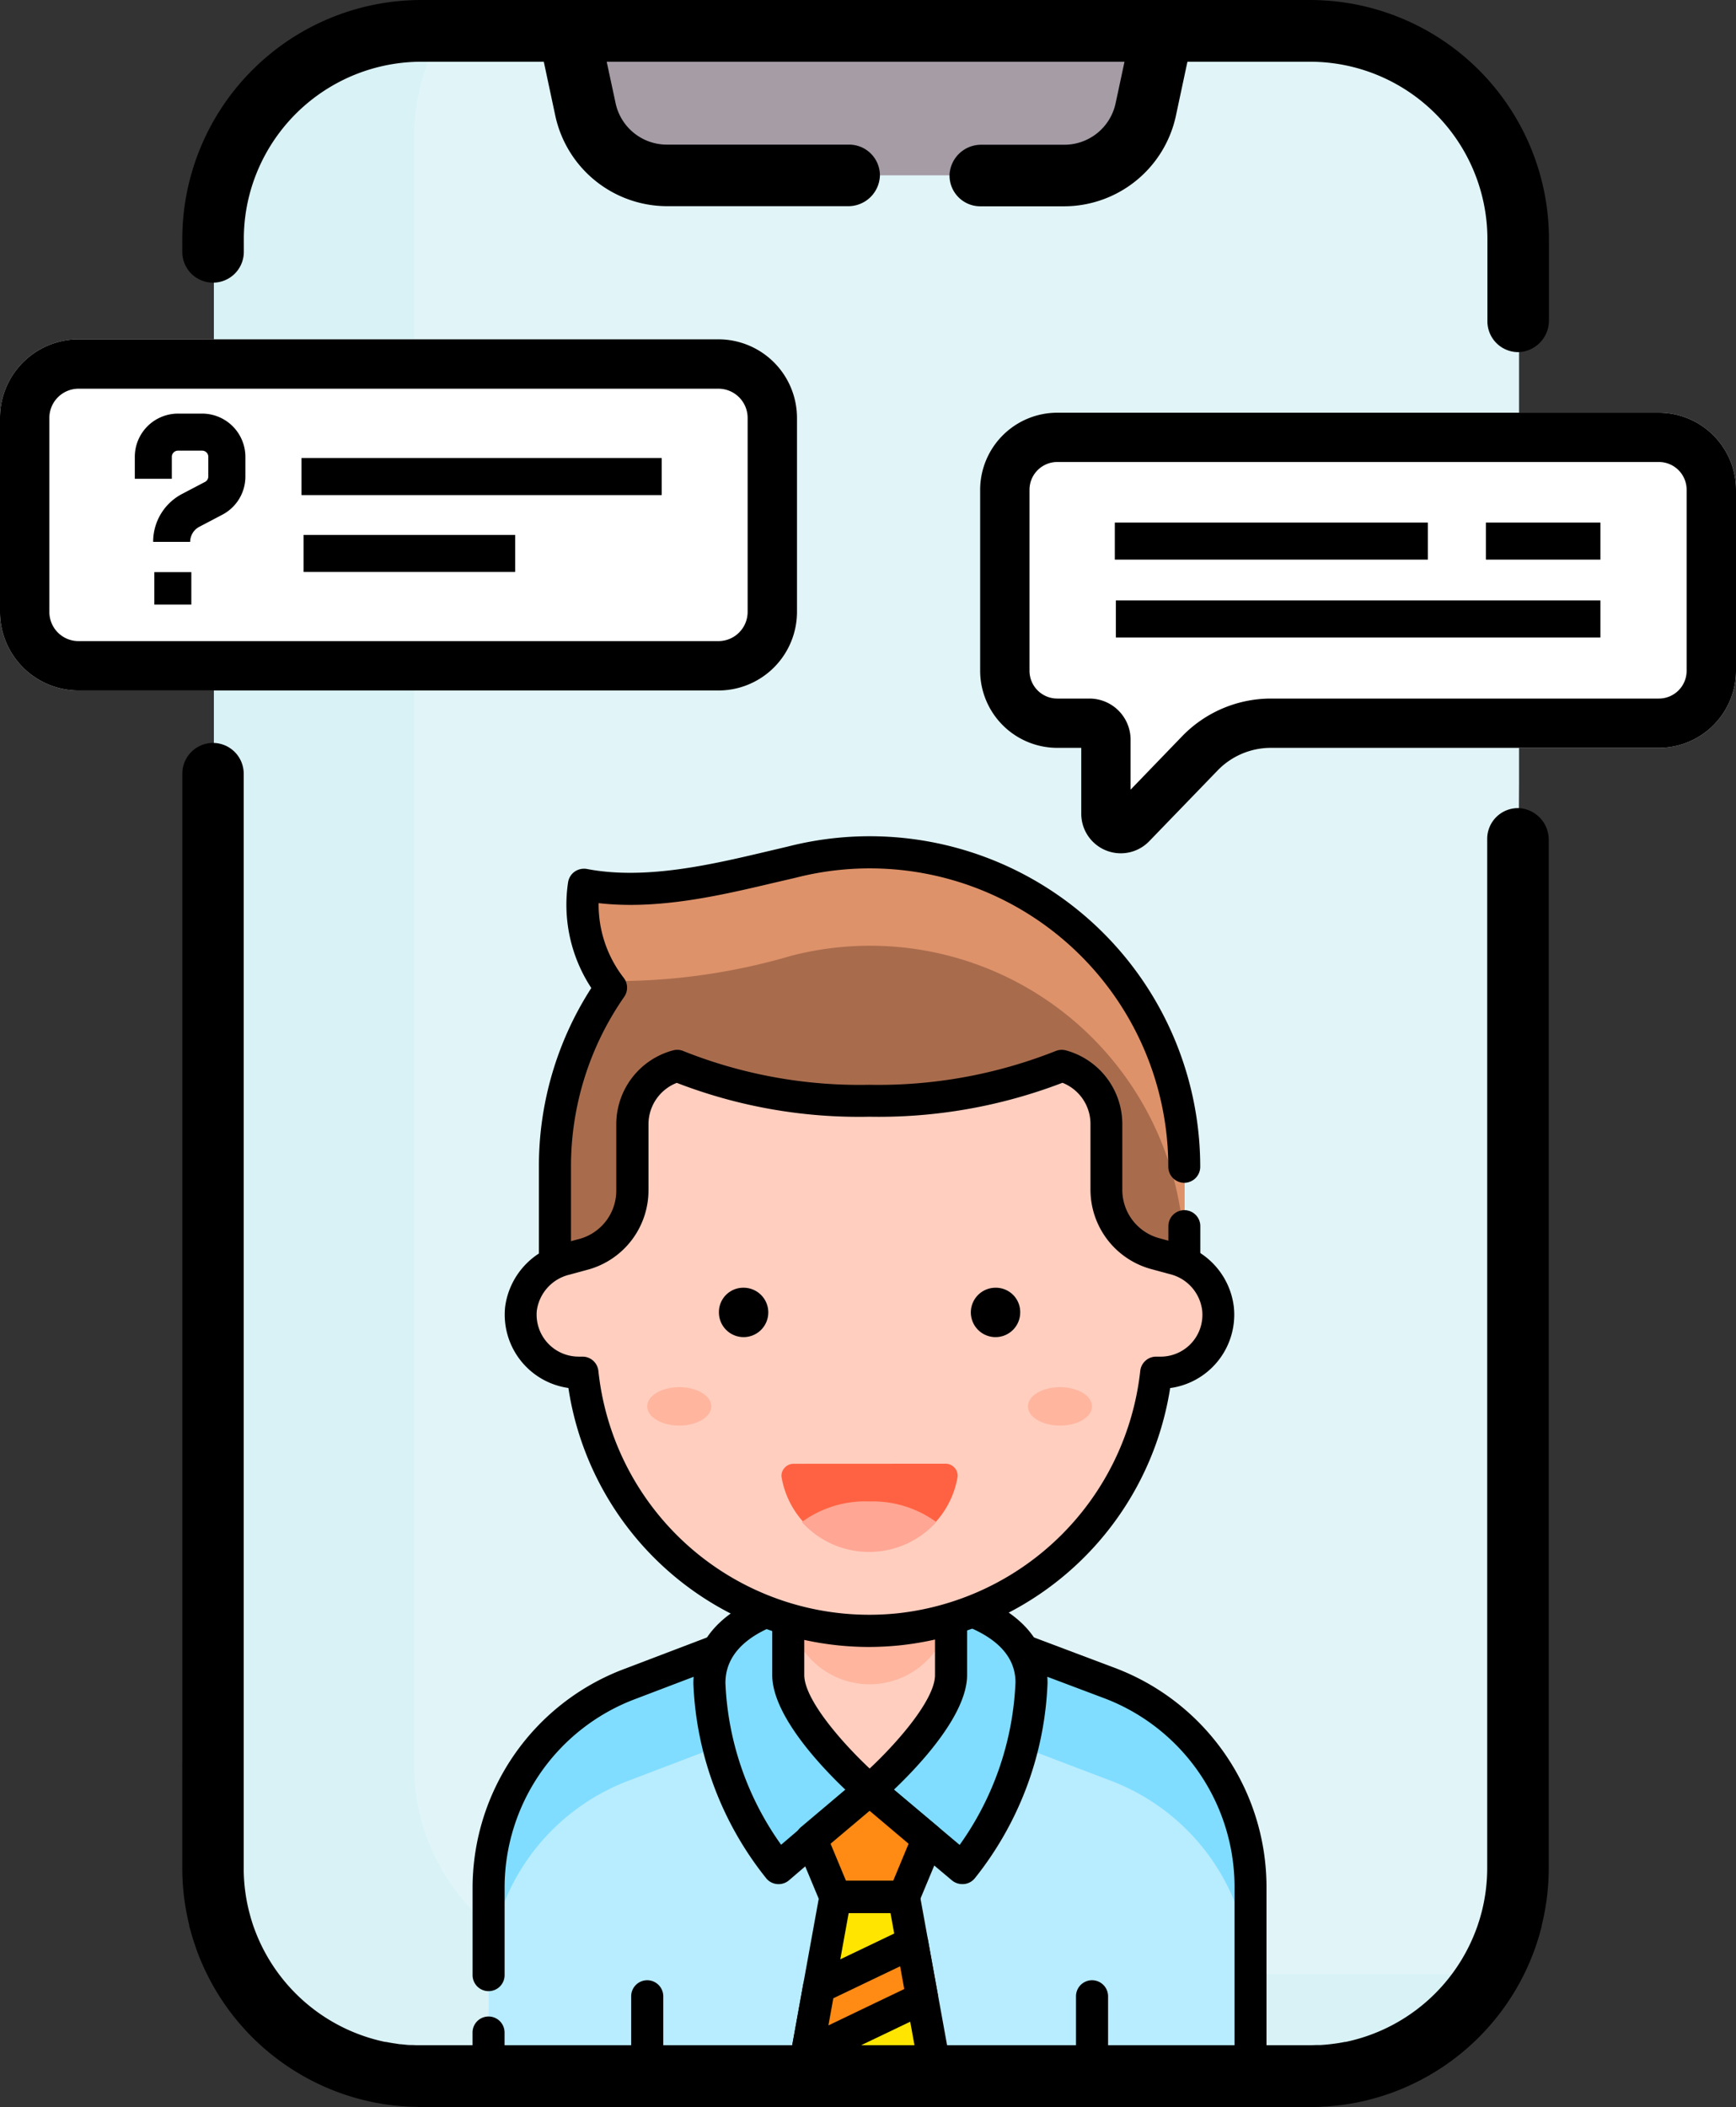 <svg xmlns="http://www.w3.org/2000/svg" viewBox="0 0 422 512"><rect x="0" y="0" width="422" height="512" fill="#333333" stroke="none"/><path d="M318.62,7.48H282.8L267.16,20H145.48l-7-12.53H102.63A50.63,50.63,0,0,0,52,58.11V453.88a50.63,50.63,0,0,0,50.63,50.63h216a50.37,50.37,0,0,0,23.71-5.89c15.79-8.39,25.37-25.11,25.47-43l1.45-265.43V58.12A50.64,50.64,0,0,0,318.62,7.48Z" fill="#e1f5f8"/><path d="M151.31,479.68a50.63,50.63,0,0,1-50.63-50.63V33.29a50.31,50.31,0,0,1,7.07-25.8h-5.12A50.63,50.63,0,0,0,52,58.12V453.89a50.63,50.63,0,0,0,50.63,50.63h216a50.37,50.37,0,0,0,23.71-5.89,47.5,47.5,0,0,0,19.17-18.94Z" fill="#d9f2f6"/><path d="M282.8,7.48l-4.08,19.13a20.22,20.22,0,0,1-19.78,16H162.31a20.2,20.2,0,0,1-19.77-16L138.45,7.48Z" fill="#a59ca6"/><path d="M270.14,409.12,211.4,387l-58.74,22.36a52.67,52.67,0,0,0-33.89,49.16v45.34H304V458.27A52.66,52.66,0,0,0,270.14,409.12Z" fill="#b8ecff"/><path d="M157.33,507.75a3.9,3.9,0,0,1-3.9-3.9V485.07a3.9,3.9,0,1,1,7.8,0v18.78A3.91,3.91,0,0,1,157.33,507.75Z"/><path d="M265.46,507.75a3.9,3.9,0,0,1-3.9-3.9V485.07a3.9,3.9,0,0,1,7.8,0v18.78A3.9,3.9,0,0,1,265.46,507.75Z"/><path d="M270.14,409.12,211.4,387l-58.74,22.36a52.67,52.67,0,0,0-33.89,49.16v23.37a52.67,52.67,0,0,1,33.89-49.16l58.74-22.36,58.74,22.36A52.67,52.67,0,0,1,304,481.88V458.51A52.68,52.68,0,0,0,270.14,409.12Z" fill="#80ddff"/><path d="M271.51,405.47h0l-58.74-22.12a3.94,3.94,0,0,0-2.75,0l-58.74,22.36a56.88,56.88,0,0,0-36.4,52.8v21.42a3.89,3.89,0,0,0,3.89,3.89h0a3.89,3.89,0,0,0,3.89-3.89V458.52A49,49,0,0,1,154,413l57.37-21.84,57.36,21.6a49.06,49.06,0,0,1,31.37,45.52V500H122.65v-6.13a3.89,3.89,0,0,0-3.89-3.89h0a3.89,3.89,0,0,0-3.89,3.89v10a3.91,3.91,0,0,0,3.9,3.9H304a3.86,3.86,0,0,0,3.87-3.9V458.27A56.92,56.92,0,0,0,271.51,405.47Z"/><path d="M211.39,387s-38.95,0-38.95,22a77.43,77.43,0,0,0,16.83,45L211.4,435l22.52,18.93a77.43,77.43,0,0,0,16.83-45C250.74,387,211.39,387,211.39,387Z" fill="#80ddff"/><path d="M233.91,457.81a3.93,3.93,0,0,1-2.51-.91l-20-16.8L191.8,456.88a3.89,3.89,0,0,1-2.91.92,3.85,3.85,0,0,1-2.67-1.45,80.77,80.77,0,0,1-17.67-47.21c0-25.74,41.1-26,42.85-26s43.24.29,43.24,25.86A80.9,80.9,0,0,1,237,456.35a3.87,3.87,0,0,1-2.66,1.45ZM211.4,431.09a3.9,3.9,0,0,1,2.51.91l19.37,16.29a73.11,73.11,0,0,0,13.57-39.5c0-17.4-35-17.91-35.45-17.91s-35.06.27-35.06,18.07a72.8,72.8,0,0,0,13.54,39.3l19-16.24A4,4,0,0,1,211.4,431.09Z"/><path d="M211.39,365a19.79,19.79,0,0,0-19.79,19.79V407c0,10.91,19.79,28,19.79,28s19.79-17.06,19.79-28v-22.2A19.8,19.8,0,0,0,211.47,365Z" fill="#ffcebf"/><path d="M211.39,365a19.79,19.79,0,0,0-19.79,19.79h0v4.67a19.79,19.79,0,0,0,39.58,0v-4.6a19.8,19.8,0,0,0-19.71-19.87Z" fill="#ffb59e"/><path d="M211.4,438.88a3.87,3.87,0,0,1-2.54-.95c-2.17-1.86-21.14-18.58-21.14-30.92v-22.2a23.72,23.72,0,0,1,23.68-23.76h.08a23.73,23.73,0,0,1,23.61,23.78V407c0,12.34-19,29.06-21.14,30.92A3.93,3.93,0,0,1,211.4,438.88Zm0-73.93v3.9a15.91,15.91,0,0,0-15.89,15.89V407c0,5.88,8.91,16.18,15.89,22.73,7-6.55,15.89-16.84,15.89-22.73v-22.2a15.92,15.92,0,0,0-15.83-16Z"/><polygon points="211.39 434.98 197.22 446.9 203.06 460.93 219.73 460.93 225.57 446.9 211.39 434.98" fill="#ff8a14"/><path d="M219.73,464.82H203.06a3.91,3.91,0,0,1-3.6-2.4l-5.84-14a3.89,3.89,0,0,1,1.1-4.48L208.89,432a3.89,3.89,0,0,1,5,0l14.17,11.92a3.91,3.91,0,0,1,1.09,4.48l-5.84,14A3.89,3.89,0,0,1,219.73,464.82ZM205.65,457h11.48l3.74-9-9.48-8-9.49,8Z"/><polygon points="219.73 460.93 203.06 460.93 195.27 503.85 227.52 503.85 219.73 460.93" fill="#ffe500"/><path d="M227.52,507.75H195.27a3.89,3.89,0,0,1-3.83-4.59l7.79-42.93a3.89,3.89,0,0,1,3.83-3.2h16.67a3.88,3.88,0,0,1,3.83,3.2l7.79,42.93a3.89,3.89,0,0,1-3.83,4.59ZM199.93,500h22.92l-6.38-35.14H206.3Z"/><polygon points="196.2 498.95 224.17 485.55 221.76 472.07 199.08 482.9 196.2 498.95" fill="#ff8a14"/><path d="M196.2,502.84a3.87,3.87,0,0,1-2.36-.8,3.93,3.93,0,0,1-1.48-3.79l2.88-16.05a3.93,3.93,0,0,1,2.15-2.83l22.66-10.83a3.93,3.93,0,0,1,3.46,0,3.88,3.88,0,0,1,2.05,2.78L228,484.85a3.9,3.9,0,0,1-2.15,4.2l-28,13.4A3.56,3.56,0,0,1,196.2,502.84Zm6.37-17.29-1.19,6.59,18.43-8.83-1-5.53Z"/><path d="M211.39,207.11a76.69,76.69,0,0,0-19,2.42C177.89,212.8,159,218.26,142,215a32.75,32.75,0,0,0,6.54,25,76.34,76.34,0,0,0-13.63,43.63v40h153v-40A76.49,76.49,0,0,0,211.39,207.11Z" fill="#a86c4d"/><path d="M211.39,207.11a76.69,76.69,0,0,0-19,2.42C177.89,212.8,159,218.26,142,215a34.83,34.83,0,0,0,5.3,23.37,151.32,151.32,0,0,0,45.11-6.15,76.42,76.42,0,0,1,95.51,74.09V283.62A76.49,76.49,0,0,0,211.39,207.11Z" fill="#de926a"/><path d="M284,319.76H138.8V283.61a72.13,72.13,0,0,1,12.94-41.4,3.9,3.9,0,0,0-.13-4.62,29,29,0,0,1-6.09-18.14c14.57,1.68,29.82-1.93,42.3-4.87l5.55-1.29A72.56,72.56,0,0,1,284,283.61v-.09a3.88,3.88,0,0,0,3.88,3.88h0a3.88,3.88,0,0,0,3.88-3.88v.07A80.34,80.34,0,0,0,191.51,205.7L186,207c-13,3.06-29.14,6.87-43.31,4.15a4,4,0,0,0-3,.65,3.91,3.91,0,0,0-1.6,2.6,36.81,36.81,0,0,0,5.65,25.67A79.89,79.89,0,0,0,131,283.6v40a3.9,3.9,0,0,0,3.9,3.9h153a3.88,3.88,0,0,0,3.88-3.91V297.93a3.88,3.88,0,0,0-3.88-3.88h0a3.88,3.88,0,0,0-3.88,3.88Z"/><path d="M296.08,317.81a14.26,14.26,0,0,0-10.83-12l-4.6-1.25A16.06,16.06,0,0,1,269,289V273.09A14.65,14.65,0,0,0,258.13,259a119.45,119.45,0,0,1-46.74,8.49A119.41,119.41,0,0,1,164.65,259a14.64,14.64,0,0,0-10.91,14.1v16.05a16,16,0,0,1-11.69,15.58l-4.6,1.25a14.26,14.26,0,0,0-10.83,12,14.1,14.1,0,0,0,12.54,15.5c.52,0,1,.08,1.56.08h.86a70.12,70.12,0,0,0,139.46,0h.86a14.09,14.09,0,0,0,14.27-13.93A13.72,13.72,0,0,0,296.08,317.81Z" fill="#ffcebf"/><path d="M211.17,400.19a74,74,0,0,1-73-62.93,18,18,0,0,1-15.38-19.7,18.29,18.29,0,0,1,13.8-15.38L141,301a12.17,12.17,0,0,0,8.81-11.79V273.09a18.59,18.59,0,0,1,13.81-17.87,3.85,3.85,0,0,1,2.44.15,115.58,115.58,0,0,0,45.22,8.22,116.93,116.93,0,0,0,45.37-8.22,3.94,3.94,0,0,1,2.47-.14,18.59,18.59,0,0,1,13.7,17.86V289a12.17,12.17,0,0,0,8.85,11.83l4.56,1.24a18.18,18.18,0,0,1,13.67,15.25v0a16.83,16.83,0,0,1,.13,2.35,18,18,0,0,1-15.58,17.61,74.41,74.41,0,0,1-65.38,62.48A75.85,75.85,0,0,1,211.17,400.19ZM164.52,263.12a10.79,10.79,0,0,0-6.88,10v16a20,20,0,0,1-14.52,19.33l-4.63,1.26a10.46,10.46,0,0,0-8,8.75,10.2,10.2,0,0,0,9.09,11.12,11.37,11.37,0,0,0,1.15.06h.86a3.88,3.88,0,0,1,3.87,3.48A66.23,66.23,0,0,0,218.29,392a66.57,66.57,0,0,0,58.89-58.88,3.89,3.89,0,0,1,3.87-3.48h.86a10.14,10.14,0,0,0,10.38-10.08,9.1,9.1,0,0,0-.07-1.27,10.39,10.39,0,0,0-7.87-8.7l-4.71-1.28A20,20,0,0,1,265.08,289V273.1a10.75,10.75,0,0,0-6.81-10,124.74,124.74,0,0,1-46.94,8.25A122.82,122.82,0,0,1,164.52,263.12Z"/><path d="M174.76,318.9a6,6,0,1,0,6-6,5.92,5.92,0,0,0-6,5.84Z"/><path d="M248,318.9a6,6,0,1,1-6-6,5.92,5.92,0,0,1,6,5.84Z"/><path d="M192.83,355.68a2.87,2.87,0,0,0-2.16,1.05A2.73,2.73,0,0,0,190,359a21.7,21.7,0,0,0,42.75,0,2.77,2.77,0,0,0-.65-2.29,2.9,2.9,0,0,0-2.16-1.05Z" fill="#ff6242"/><path d="M211.39,364.83a26.16,26.16,0,0,0-16.47,5,22,22,0,0,0,32.68,0A26.3,26.3,0,0,0,211.39,364.83Z" fill="#ffa694"/><ellipse cx="165.12" cy="341.73" rx="7.79" ry="4.67" fill="#ffb59e"/><ellipse cx="257.67" cy="341.73" rx="7.79" ry="4.67" fill="#ffb59e"/><path d="M193.74,148.69V101.54a19.11,19.11,0,0,0-19.09-19.09H19.09A19.11,19.11,0,0,0,0,101.54v47.15a19.11,19.11,0,0,0,19.09,19.09H174.65A19.11,19.11,0,0,0,193.74,148.69Z" fill="#fff"/><path d="M12,148.69V101.54a7.1,7.1,0,0,1,7.09-7.09H174.65a7.1,7.1,0,0,1,7.09,7.09v47.15a7.1,7.1,0,0,1-7.09,7.09H19.09A7.08,7.08,0,0,1,12,148.69Z" fill="#fff"/><path d="M193.74,148.69V101.54a19.11,19.11,0,0,0-19.09-19.09H19.09A19.11,19.11,0,0,0,0,101.54v47.15a19.11,19.11,0,0,0,19.09,19.09H174.65A19.11,19.11,0,0,0,193.74,148.69ZM12,148.69V101.54a7.1,7.1,0,0,1,7.09-7.09H174.65a7.1,7.1,0,0,1,7.09,7.09v47.15a7.1,7.1,0,0,1-7.09,7.09H19.09A7.08,7.08,0,0,1,12,148.69Z"/><path d="M49.14,100.5H43.27A10.51,10.51,0,0,0,32.77,111v5.34h9V111a1.5,1.5,0,0,1,1.5-1.5h5.87a1.5,1.5,0,0,1,1.5,1.5v4.77a1.5,1.5,0,0,1-.81,1.33L44.3,120a13.1,13.1,0,0,0-7.07,11.66h9A4.14,4.14,0,0,1,48.46,128L54,125.09a10.46,10.46,0,0,0,5.65-9.31V111A10.52,10.52,0,0,0,49.14,100.5Z"/><rect x="37.51" y="139.02" width="9" height="7.89"/><rect x="73.29" y="111.3" width="87.56" height="9"/><rect x="73.8" y="129.98" width="51.43" height="9"/><path d="M403.25,100.28H257A18.77,18.77,0,0,0,238.26,119v44A18.77,18.77,0,0,0,257,181.72h5.84v16a9.61,9.61,0,0,0,16.53,6.68L296,187.2a18,18,0,0,1,12.9-5.48h94.34A18.77,18.77,0,0,0,422,163V119A18.77,18.77,0,0,0,403.25,100.28Z" fill="#fff"/><path d="M410,163a6.75,6.75,0,0,1-6.74,6.74H308.91a30.07,30.07,0,0,0-21.53,9.14l-12.55,13v-12.2a10,10,0,0,0-9.94-9.94H257a6.75,6.75,0,0,1-6.74-6.74V119a6.75,6.75,0,0,1,6.74-6.74H403.25A6.75,6.75,0,0,1,410,119v44Z" fill="#fff"/><path d="M403.25,100.28H257A18.77,18.77,0,0,0,238.26,119v44A18.77,18.77,0,0,0,257,181.72h5.84v16a9.61,9.61,0,0,0,16.53,6.68L296,187.2a18,18,0,0,1,12.9-5.48h94.34A18.77,18.77,0,0,0,422,163V119A18.77,18.77,0,0,0,403.25,100.28ZM410,163a6.75,6.75,0,0,1-6.74,6.74H308.91a30.07,30.07,0,0,0-21.53,9.14l-12.55,13v-12.2a10,10,0,0,0-9.94-9.94H257a6.75,6.75,0,0,1-6.74-6.74V119a6.75,6.75,0,0,1,6.74-6.74H403.25A6.75,6.75,0,0,1,410,119v44Z"/><rect x="271" y="126.98" width="76.1" height="9"/><rect x="271.25" y="145.9" width="117.79" height="9"/><rect x="361.2" y="126.98" width="27.84" height="9"/><path d="M369.28,85.56a7.69,7.69,0,0,0,7.25-7.79V58.11A58.12,58.12,0,0,0,318.42,0h-216A58.13,58.13,0,0,0,44.31,58.11V61.2a7.48,7.48,0,0,0,7.48,7.48h0a7.48,7.48,0,0,0,7.48-7.48V58.11A42.77,42.77,0,0,1,61.8,43.57,43.22,43.22,0,0,1,102.42,15h29.77L135,28.18A27.85,27.85,0,0,0,162.1,50.1h44a7.69,7.69,0,0,0,7.79-7.25,7.48,7.48,0,0,0-7.48-7.71H162.1a12.74,12.74,0,0,1-12.46-10.08l-.38-1.78L147.48,15H273.35l-1.69,7.91-.47,2.18a12.74,12.74,0,0,1-12.46,10.08H238.61a7.69,7.69,0,0,0-7.79,7.25,7.48,7.48,0,0,0,7.48,7.71h20.44a27.85,27.85,0,0,0,27.09-21.92L288.65,15h29.77A43.13,43.13,0,0,1,361.57,58.1v20A7.49,7.49,0,0,0,369.28,85.56Z"/><path d="M44.31,428.32v25.57A57.79,57.79,0,0,0,46,467.77a1.42,1.42,0,0,0,0,.2,1.21,1.21,0,0,0,.05.18c.09.34.18.68.28,1,.15.57.31,1.13.48,1.69l.24.75c.22.7.46,1.39.7,2.08,0,.1.08.21.11.31a58,58,0,0,0,42.76,36.81l.26.05c.78.16,1.57.3,2.36.42l.73.11c.65.09,1.31.18,2,.25l.88.09c.65.06,1.3.11,2,.15l.83.05c.92,0,1.85.07,2.78.07h216c.93,0,1.85,0,2.78-.07l.83-.05c.66,0,1.31-.09,2-.15l.88-.09c.66-.07,1.31-.16,2-.25l.73-.11c.79-.12,1.58-.27,2.36-.42l.26-.05A58,58,0,0,0,372.94,474c0-.1.08-.21.11-.31.25-.7.49-1.41.72-2.12.08-.24.15-.47.22-.71.17-.56.33-1.13.48-1.7.09-.34.19-.67.27-1,0-.06,0-.12.05-.18a1.77,1.77,0,0,0,0-.2,58.21,58.21,0,0,0,1.69-13.87V204.15a7.69,7.69,0,0,0-7.25-7.79,7.48,7.48,0,0,0-7.71,7.48V453.89a43.05,43.05,0,0,1-1.32,10.6c-.06.23-.12.46-.19.69-.12.45-.24.89-.38,1.34-.05.16-.1.33-.16.49-.17.54-.35,1.09-.55,1.62l-.06.16a43.32,43.32,0,0,1-31.76,27.37l-.2,0c-.58.12-1.16.22-1.74.31l-.55.08c-.48.07-1,.13-1.45.18l-.66.07c-.48.05-1,.08-1.45.11l-.62,0c-.68,0-1.37.05-2.06.05h-216c-.69,0-1.38,0-2.06-.05l-.62,0c-.49,0-1-.06-1.45-.11l-.66-.07c-.49,0-1-.11-1.45-.18l-.55-.08c-.58-.09-1.17-.2-1.74-.31l-.2,0a43.28,43.28,0,0,1-31.76-27.37l-.06-.15c-.2-.54-.38-1.08-.55-1.63l-.15-.48c-.14-.44-.26-.89-.38-1.34-.06-.23-.13-.45-.18-.68a43.13,43.13,0,0,1-1.32-10.61V188a7.48,7.48,0,0,0-7.48-7.48h0A7.48,7.48,0,0,0,44.32,188V428.32Z"/></svg>